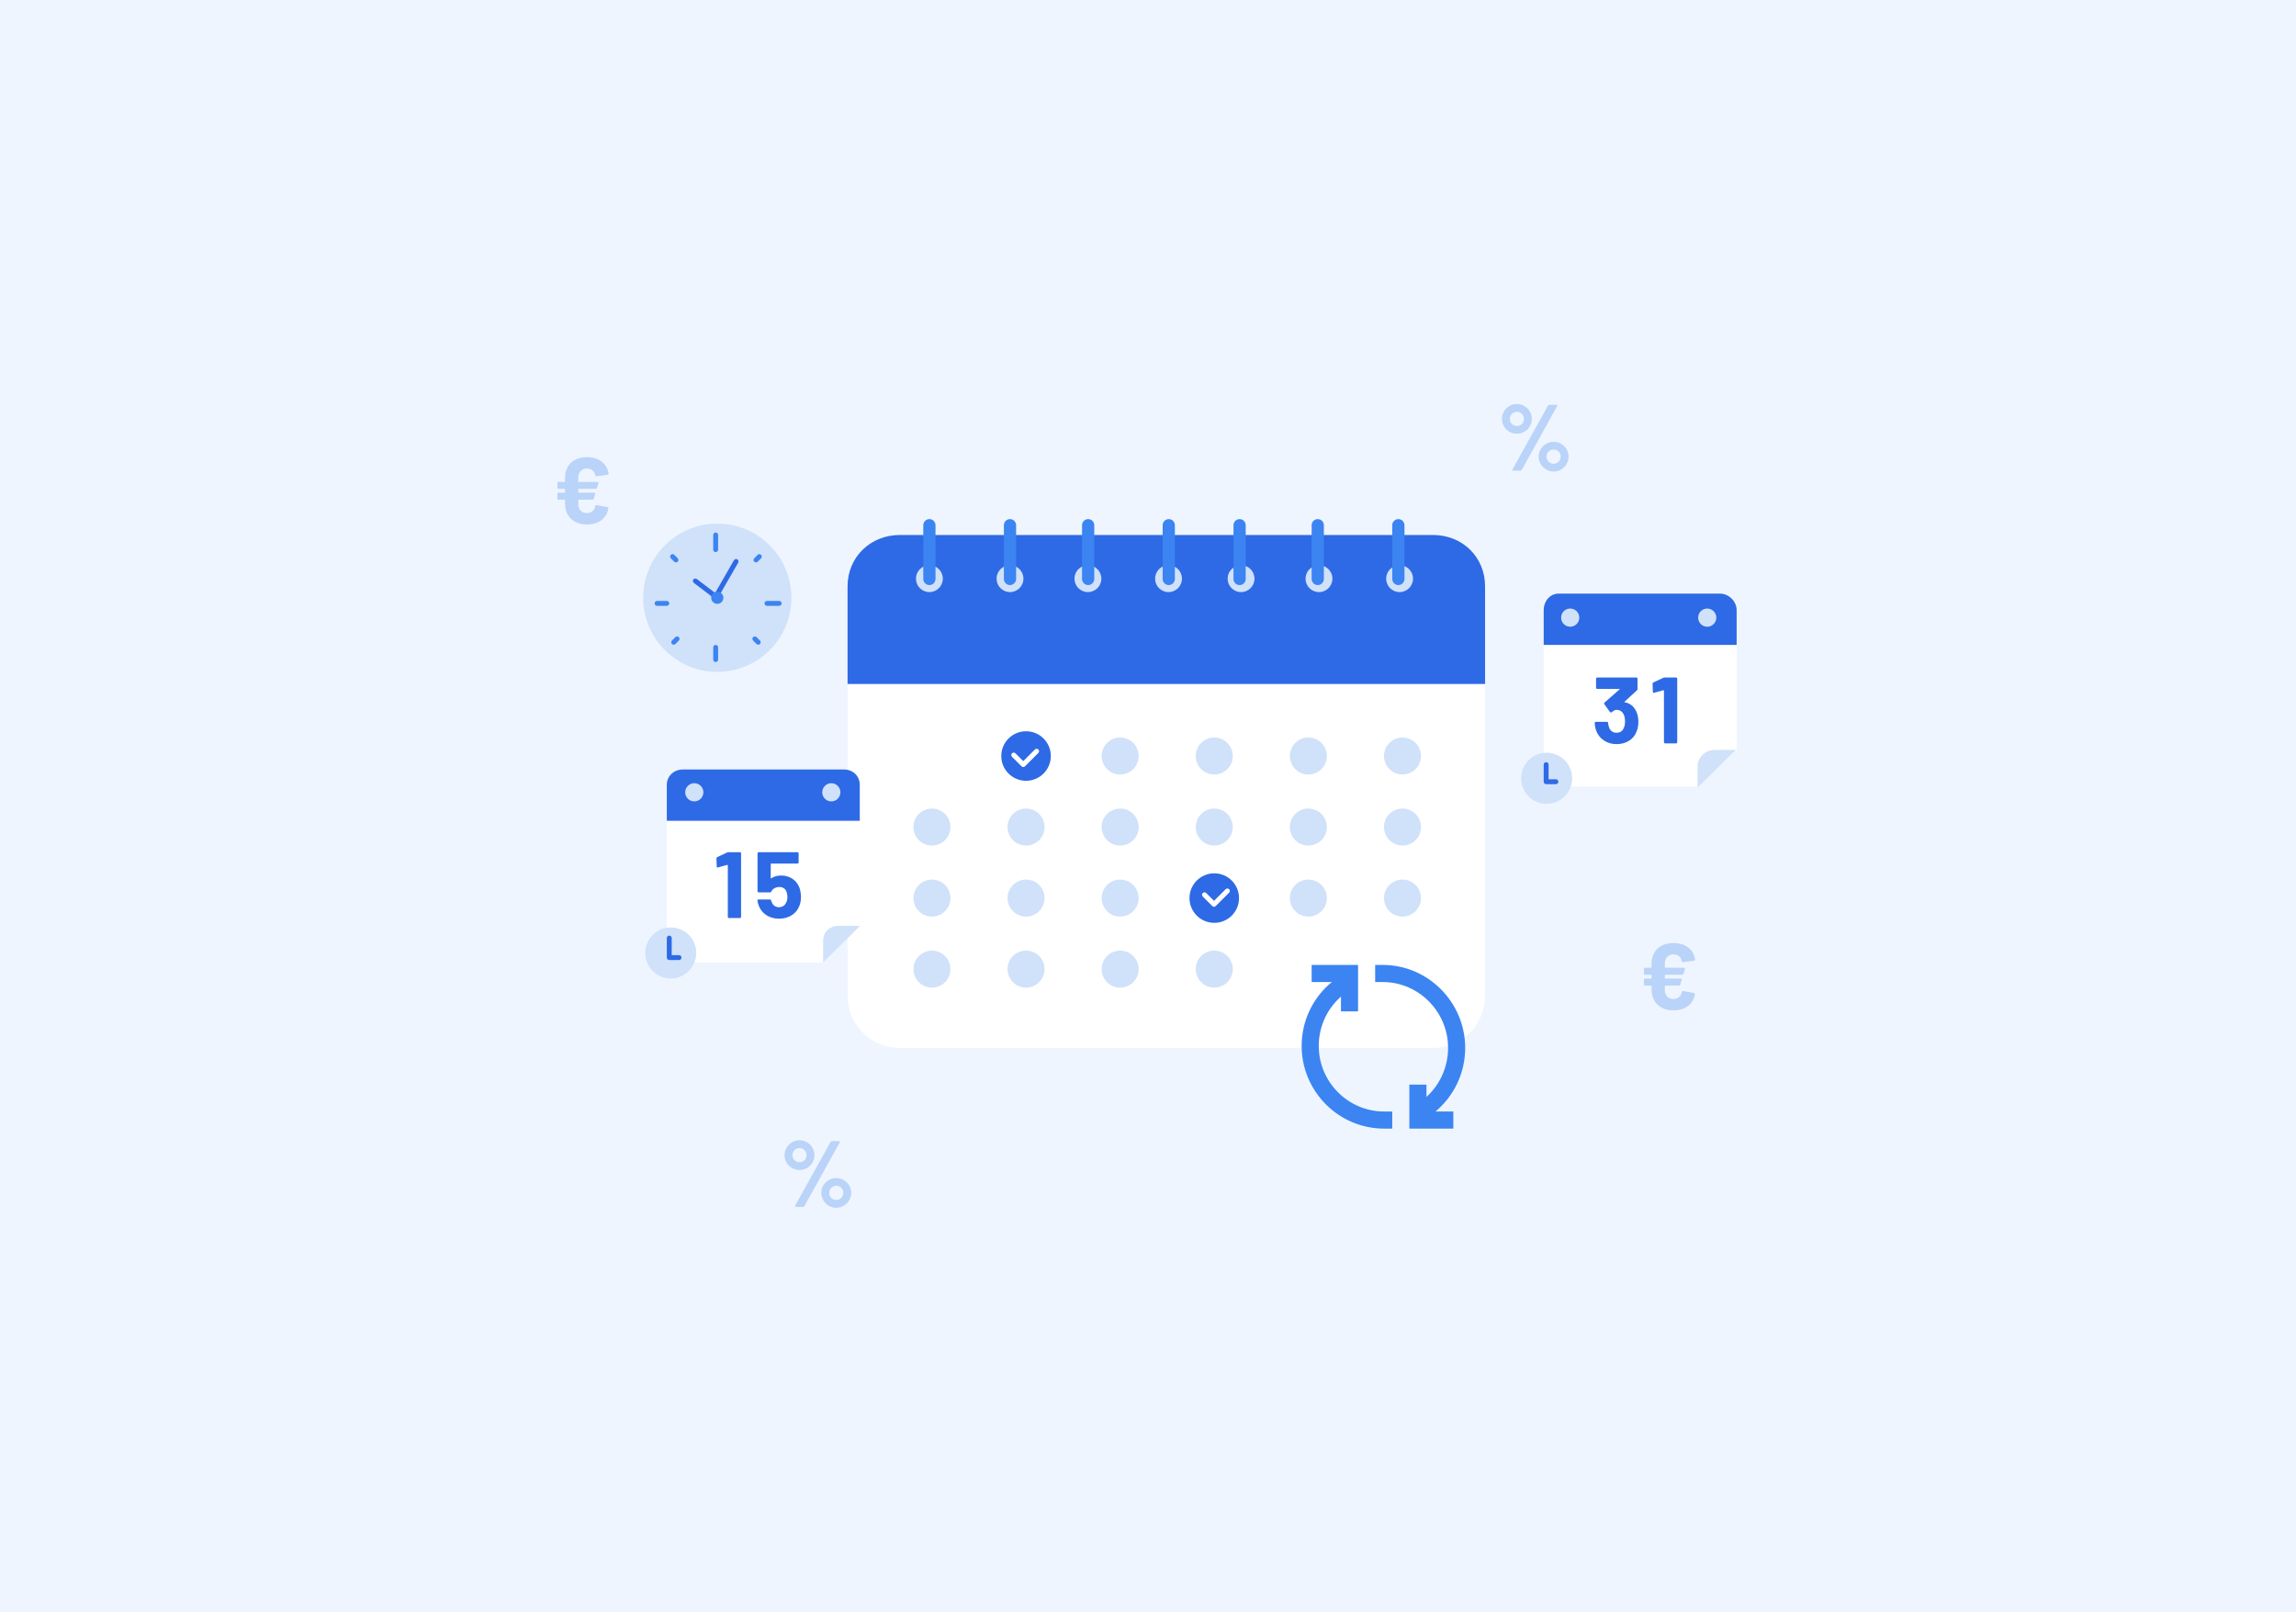 <svg version="1.1" xmlns="http://www.w3.org/2000/svg" xmlns:xlink="http://www.w3.org/1999/xlink" x="0px" y="0px" width="940px"
	 height="660px" viewBox="0 0 940 660" enable-background="new 0 0 940 660" xml:space="preserve">
<g id="_x38_-raportointi">
	<g id="Layer_59">
	</g>
	<g id="Layer_67">
	</g>
	<g id="Layer_62">
	</g>
	<g id="Layer_61">
	</g>
	<g id="Layer_60">
	</g>
	<g id="Layer_63">
	</g>
	<g id="Layer_64">
	</g>
	<g id="Layer_65">
	</g>
	<g id="Layer_74">
	</g>
</g>
<g id="_x37_-liitearkisto">
	<g id="Layer_44">
		<g id="Layer_48">
		</g>
		<g id="Layer_46">
		</g>
	</g>
	<g id="Layer_55">
	</g>
	<g id="Layer_49">
	</g>
	<g id="Layer_47">
	</g>
	<g id="Layer_50">
	</g>
	<g id="Layer_51">
	</g>
	<g id="Layer_52">
	</g>
	<g id="Layer_53">
	</g>
	<g id="Layer_56">
	</g>
	<g id="Layer_57">
	</g>
	<g id="Layer_58">
	</g>
</g>
<g id="_x36_-Asiakasrekisteri">
	<g id="Layer_78">
	</g>
	<g id="Layer_80">
	</g>
	<g id="Layer_81">
	</g>
	<g id="Layer_82">
	</g>
	<g id="Layer_83">
	</g>
	<g id="Layer_84">
	</g>
</g>
<g id="_x35_-Tuoterekisteri">
	<g id="Layer_76">
	</g>
	<g id="Layer_69">
	</g>
	<g id="Layer_70">
	</g>
	<g id="Layer_66">
	</g>
	<g id="Layer_72">
	</g>
	<g id="Layer_75">
	</g>
	<g id="Layer_73">
	</g>
</g>
<g id="_x34_-toistuva_laskutus">
	<rect fill="#EEF5FF" width="940" height="660"/>
	<g id="Layer_34">
		<g>
			<g>
				<path fill="#FFFFFF" d="M586.726,254H368.384C356.41,254,347,264.363,347,276.34V407.44c0,11.976,9.41,21.56,21.384,21.56
					h218.342c11.973,0,21.274-9.584,21.274-21.56V276.34C608,264.363,598.698,254,586.726,254z"/>
			</g>
		</g>
		<g>
			<g>
				<path fill="#2E6AE5" d="M586.726,219H368.384C356.41,219,347,228.016,347,239.992V280h261v-40.008
					C608,228.016,598.698,219,586.726,219z"/>
			</g>
		</g>
		<g id="Layer_43">
			<g>
				<g>
					<circle fill="#D0E1FA" cx="380.5" cy="236.879" r="5.5"/>
				</g>
			</g>
			<g>
				<g>
					<circle fill="#D0E1FA" cx="413.5" cy="236.879" r="5.5"/>
				</g>
			</g>
			<g>
				<g>
					<path fill="#D0E1FA" d="M450.901,236.879c0,3.04-2.465,5.501-5.5,5.501c-3.041,0-5.503-2.461-5.503-5.501
						s2.462-5.499,5.503-5.499C448.437,231.38,450.901,233.839,450.901,236.879z"/>
				</g>
			</g>
			<g>
				<g>
					<circle fill="#D0E1FA" cx="478.4" cy="236.879" r="5.5"/>
				</g>
			</g>
			<g>
				<g>
					<circle fill="#D0E1FA" cx="508.1" cy="236.879" r="5.5"/>
				</g>
			</g>
			<g>
				<g>
					<circle fill="#D0E1FA" cx="540" cy="236.879" r="5.5"/>
				</g>
			</g>
			<g>
				<g>
					<circle fill="#D0E1FA" cx="573" cy="236.879" r="5.5"/>
				</g>
			</g>
		</g>
		<g id="Layer_42">
			<g>
				<g>
					<path fill="#3B84F2" d="M380.5,239.5c-1.381,0-2.5-1.119-2.5-2.5v-22c0-1.381,1.119-2.5,2.5-2.5s2.5,1.119,2.5,2.5v22
						C383,238.381,381.881,239.5,380.5,239.5z"/>
				</g>
			</g>
			<g>
				<g>
					<path fill="#3B84F2" d="M413.5,239.5c-1.381,0-2.5-1.119-2.5-2.5v-22c0-1.381,1.119-2.5,2.5-2.5s2.5,1.119,2.5,2.5v22
						C416,238.381,414.881,239.5,413.5,239.5z"/>
				</g>
			</g>
			<g>
				<g>
					<path fill="#3B84F2" d="M445.5,239.5c-1.381,0-2.5-1.119-2.5-2.5v-22c0-1.381,1.119-2.5,2.5-2.5s2.5,1.119,2.5,2.5v22
						C448,238.381,446.881,239.5,445.5,239.5z"/>
				</g>
			</g>
			<g>
				<g>
					<path fill="#3B84F2" d="M478.5,239.5c-1.381,0-2.5-1.119-2.5-2.5v-22c0-1.381,1.119-2.5,2.5-2.5s2.5,1.119,2.5,2.5v22
						C481,238.381,479.881,239.5,478.5,239.5z"/>
				</g>
			</g>
			<g>
				<g>
					<path fill="#3B84F2" d="M507.5,239.5c-1.381,0-2.5-1.119-2.5-2.5v-22c0-1.381,1.119-2.5,2.5-2.5s2.5,1.119,2.5,2.5v22
						C510,238.381,508.881,239.5,507.5,239.5z"/>
				</g>
			</g>
			<g>
				<g>
					<path fill="#3B84F2" d="M539.5,239.5c-1.381,0-2.5-1.119-2.5-2.5v-22c0-1.381,1.119-2.5,2.5-2.5s2.5,1.119,2.5,2.5v22
						C542,238.381,540.881,239.5,539.5,239.5z"/>
				</g>
			</g>
			<g>
				<g>
					<path fill="#3B84F2" d="M572.5,239.5c-1.381,0-2.5-1.119-2.5-2.5v-22c0-1.381,1.119-2.5,2.5-2.5s2.5,1.119,2.5,2.5v22
						C575,238.381,573.881,239.5,572.5,239.5z"/>
				</g>
			</g>
		</g>
		<g>
			<g>
				<path fill="#2E6AE5" d="M430.211,309.479c0,5.603-4.543,10.14-10.143,10.14c-5.601,0-10.142-4.537-10.142-10.14
					c0-5.604,4.541-10.137,10.142-10.137C425.668,299.342,430.211,303.875,430.211,309.479z"/>
			</g>
		</g>
		<g>
			<g>
				<circle fill="#D0E1FA" cx="458.6" cy="309.479" r="7.574"/>
			</g>
		</g>
		<g>
			<g>
				<circle fill="#D0E1FA" cx="497.127" cy="309.479" r="7.575"/>
			</g>
		</g>
		<g>
			<g>
				<circle fill="#D0E1FA" cx="535.658" cy="309.479" r="7.575"/>
			</g>
		</g>
		<g>
			<g>
				<circle fill="#D0E1FA" cx="574.185" cy="309.479" r="7.575"/>
			</g>
		</g>
		<g>
			<g>
				<path fill="#D0E1FA" d="M389.117,338.557c0,4.186-3.395,7.575-7.574,7.575c-4.187,0-7.575-3.39-7.575-7.575
					c0-4.184,3.389-7.57,7.575-7.57C385.723,330.986,389.117,334.373,389.117,338.557z"/>
			</g>
		</g>
		<g>
			<g>
				<circle fill="#D0E1FA" cx="420.069" cy="338.557" r="7.576"/>
			</g>
		</g>
		<g>
			<g>
				<circle fill="#D0E1FA" cx="458.6" cy="338.557" r="7.574"/>
			</g>
		</g>
		<g>
			<g>
				<circle fill="#D0E1FA" cx="497.127" cy="338.557" r="7.575"/>
			</g>
		</g>
		<g>
			<g>
				<circle fill="#D0E1FA" cx="535.658" cy="338.557" r="7.575"/>
			</g>
		</g>
		<g>
			<g>
				<circle fill="#D0E1FA" cx="574.185" cy="338.557" r="7.575"/>
			</g>
		</g>
		<g>
			<g>
				<path fill="#D0E1FA" d="M389.117,367.635c0,4.186-3.395,7.575-7.574,7.575c-4.187,0-7.575-3.39-7.575-7.575
					c0-4.184,3.389-7.571,7.575-7.571C385.723,360.063,389.117,363.451,389.117,367.635z"/>
			</g>
		</g>
		<g>
			<g>
				<circle fill="#D0E1FA" cx="420.069" cy="367.635" r="7.576"/>
			</g>
		</g>
		<g>
			<g>
				<circle fill="#D0E1FA" cx="458.6" cy="367.635" r="7.574"/>
			</g>
		</g>
		<g>
			<g>
				<circle fill="#2E6AE5" cx="497.127" cy="367.634" r="10.139"/>
			</g>
		</g>
		<g>
			<g>
				<circle fill="#D0E1FA" cx="535.658" cy="367.635" r="7.575"/>
			</g>
		</g>
		<g>
			<g>
				<circle fill="#D0E1FA" cx="574.185" cy="367.635" r="7.575"/>
			</g>
		</g>
		<g>
			<g>
				<path fill="#D0E1FA" d="M389.117,396.713c0,4.186-3.395,7.575-7.574,7.575c-4.187,0-7.575-3.39-7.575-7.575
					c0-4.185,3.389-7.571,7.575-7.571C385.723,389.142,389.117,392.528,389.117,396.713z"/>
			</g>
		</g>
		<g>
			<g>
				<circle fill="#D0E1FA" cx="420.069" cy="396.713" r="7.576"/>
			</g>
		</g>
		<g>
			<g>
				<circle fill="#D0E1FA" cx="458.6" cy="396.713" r="7.574"/>
			</g>
		</g>
		<g>
			<g>
				<circle fill="#D0E1FA" cx="497.127" cy="396.713" r="7.575"/>
			</g>
		</g>
		<g>
			<g>
				<path fill="#FFFFFF" d="M418.926,313.983c-0.256,0-0.512-0.098-0.707-0.293l-3.907-3.906c-0.391-0.39-0.391-1.023,0-1.414
					s1.023-0.391,1.414,0l3.2,3.199l4.764-4.764c0.391-0.391,1.023-0.391,1.414,0s0.391,1.023,0,1.414l-5.471,5.471
					C419.438,313.886,419.182,313.983,418.926,313.983z"/>
			</g>
		</g>
		<g>
			<g>
				<path fill="#FFFFFF" d="M497.025,371.184c-0.256,0-0.512-0.098-0.707-0.293l-3.906-3.906c-0.391-0.391-0.391-1.023,0-1.414
					s1.023-0.391,1.414,0l3.199,3.199l4.765-4.764c0.391-0.391,1.023-0.391,1.414,0s0.391,1.023,0,1.414l-5.472,5.471
					C497.537,371.086,497.281,371.184,497.025,371.184z"/>
			</g>
		</g>
	</g>
	<g id="Layer_36">
		<circle fill="#D0E1FA" cx="293.663" cy="244.692" r="30.338"/>
		<g>
			<path fill="#3B84F2" d="M293,226c-0.553,0-1-0.448-1-1v-6c0-0.552,0.447-1,1-1s1,0.448,1,1v6C294,225.552,293.553,226,293,226z"
				/>
		</g>
		<g>
			<path fill="#3B84F2" d="M293,271c-0.553,0-1-0.448-1-1v-5c0-0.552,0.447-1,1-1s1,0.448,1,1v5C294,270.552,293.553,271,293,271z"
				/>
		</g>
		<g>
			<path fill="#3B84F2" d="M319,248h-5c-0.553,0-1-0.448-1-1s0.447-1,1-1h5c0.553,0,1,0.448,1,1S319.553,248,319,248z"/>
		</g>
		<g>
			<path fill="#3B84F2" d="M273,248h-4c-0.553,0-1-0.448-1-1s0.447-1,1-1h4c0.553,0,1,0.448,1,1S273.553,248,273,248z"/>
		</g>
		<g>
			<path fill="#3B84F2" d="M309.504,230.223c-0.256,0-0.512-0.098-0.707-0.292c-0.391-0.391-0.391-1.024,0-1.415l1.384-1.385
				c0.391-0.391,1.023-0.39,1.414,0c0.391,0.391,0.391,1.024,0,1.415l-1.384,1.385C310.016,230.125,309.76,230.223,309.504,230.223z
				"/>
		</g>
		<g>
			<path fill="#3B84F2" d="M275.821,263.905c-0.256,0-0.512-0.098-0.707-0.293c-0.391-0.391-0.391-1.024,0-1.415l1.385-1.384
				c0.391-0.39,1.023-0.39,1.414,0s0.391,1.024,0,1.415l-1.385,1.384C276.333,263.808,276.077,263.905,275.821,263.905z"/>
		</g>
		<g>
			<path fill="#3B84F2" d="M310.427,263.905c-0.256,0-0.512-0.098-0.707-0.293l-1.384-1.384c-0.391-0.391-0.391-1.023,0-1.414
				s1.023-0.391,1.414,0l1.384,1.384c0.391,0.391,0.391,1.023,0,1.414C310.938,263.808,310.683,263.905,310.427,263.905z"/>
		</g>
		<g>
			<path fill="#3B84F2" d="M276.744,230.223c-0.256,0-0.512-0.098-0.707-0.292l-1.386-1.385c-0.391-0.391-0.391-1.024,0-1.415
				s1.023-0.39,1.414,0l1.386,1.385c0.391,0.391,0.391,1.024,0,1.415C277.256,230.125,277,230.223,276.744,230.223z"/>
		</g>
		<g>
			<path fill="#2E6AE5" d="M293.081,245.208c-0.217,0-0.43-0.071-0.605-0.204l-8.405-6.394c-0.439-0.334-0.524-0.962-0.19-1.401
				c0.333-0.439,0.962-0.525,1.401-0.19l7.5,5.705l7.702-13.384c0.276-0.479,0.887-0.643,1.366-0.368
				c0.479,0.275,0.644,0.887,0.368,1.365l-8.27,14.37c-0.144,0.25-0.388,0.425-0.669,0.482
				C293.213,245.202,293.146,245.208,293.081,245.208z"/>
		</g>
		<circle fill="#3B84F2" cx="293.662" cy="244.692" r="2.5"/>
	</g>
	<g id="Layer_38">
		<g>
			<g>
				<path fill="#BAD3F8" d="M687.402,408.153c0.616-0.525,1.001-1.226,1.155-2.099c0.077-0.308,0.256-0.436,0.539-0.385l4.427,0.809
					c0.154,0.025,0.264,0.084,0.328,0.173c0.063,0.091,0.083,0.212,0.058,0.366c-0.334,2.027-1.284,3.632-2.85,4.813
					s-3.555,1.771-5.967,1.771c-1.771,0-3.331-0.353-4.678-1.059c-1.348-0.705-2.394-1.706-3.138-3.003
					c-0.745-1.296-1.117-2.804-1.117-4.523v-1.386c0-0.129-0.064-0.193-0.192-0.193h-2.464c-0.129,0-0.237-0.044-0.327-0.135
					c-0.09-0.089-0.135-0.198-0.135-0.327v-1.925c0-0.128,0.045-0.237,0.135-0.327s0.198-0.135,0.327-0.135h2.464
					c0.128,0,0.192-0.063,0.192-0.192v-1.193c0-0.128-0.064-0.192-0.192-0.192h-2.464c-0.129,0-0.237-0.045-0.327-0.135
					s-0.135-0.199-0.135-0.327v-1.926c0-0.128,0.045-0.236,0.135-0.327c0.09-0.089,0.198-0.135,0.327-0.135h2.464
					c0.128,0,0.192-0.063,0.192-0.192v-1.386c0-1.72,0.366-3.228,1.098-4.523s1.771-2.291,3.118-2.984
					c1.348-0.692,2.92-1.039,4.717-1.039c2.438,0,4.452,0.604,6.044,1.81s2.541,2.849,2.85,4.928v0.077
					c0,0.23-0.142,0.372-0.424,0.424l-4.505,0.577h-0.077c-0.23,0-0.385-0.141-0.462-0.424c-0.153-0.847-0.532-1.514-1.136-2.002
					c-0.603-0.487-1.366-0.731-2.29-0.731c-1.053,0-1.9,0.347-2.541,1.04c-0.643,0.692-0.963,1.591-0.963,2.694v1.54
					c0,0.129,0.063,0.192,0.192,0.192h7.662c0.153,0,0.27,0.052,0.346,0.154c0.077,0.103,0.09,0.231,0.039,0.385l-0.578,1.925
					c-0.076,0.257-0.244,0.386-0.5,0.386h-6.969c-0.129,0-0.192,0.064-0.192,0.192v1.193c0,0.129,0.063,0.192,0.192,0.192h6.353
					c0.154,0,0.27,0.052,0.347,0.154s0.09,0.23,0.038,0.385l-0.577,1.925c-0.077,0.257-0.244,0.385-0.5,0.385h-5.66
					c-0.129,0-0.192,0.064-0.192,0.193v1.616c0,1.104,0.32,1.996,0.963,2.676c0.641,0.681,1.488,1.021,2.541,1.021
					C686.017,408.942,686.786,408.68,687.402,408.153z"/>
			</g>
		</g>
		<g>
			<g>
				<path fill="#FFFFFF" d="M345.593,320h-66.077c-3.623,0-6.516,3.187-6.516,6.812v60.575c0,3.624,2.893,6.613,6.516,6.613h57.277
					L352,378.587v-51.775C352,323.187,349.217,320,345.593,320z"/>
			</g>
		</g>
		<g>
			<g>
				<path fill="#2E6AE5" d="M345.593,315h-66.077c-3.623,0-6.516,2.687-6.516,6.312V336h79v-14.688
					C352,317.687,349.217,315,345.593,315z"/>
			</g>
		</g>
		<g>
			<g>
				<path fill="#2E6AE5" d="M298.282,348.849h4.658c0.128,0,0.237,0.045,0.327,0.135c0.09,0.091,0.135,0.199,0.135,0.327v26.026
					c0,0.129-0.045,0.237-0.135,0.327s-0.199,0.135-0.327,0.135h-4.504c-0.129,0-0.238-0.045-0.327-0.135
					c-0.091-0.09-0.135-0.198-0.135-0.327v-21.098c0-0.052-0.026-0.103-0.077-0.154c-0.052-0.051-0.104-0.063-0.154-0.039
					l-3.812,1.04l-0.154,0.038c-0.23,0-0.346-0.141-0.346-0.423l-0.116-3.312c0-0.256,0.116-0.436,0.347-0.539l4.043-1.887
					C297.833,348.888,298.025,348.849,298.282,348.849z"/>
			</g>
			<g>
				<path fill="#2E6AE5" d="M327.928,367.175c0,1.309-0.206,2.49-0.616,3.542c-0.591,1.643-1.631,2.945-3.119,3.908
					c-1.488,0.962-3.233,1.443-5.235,1.443c-1.951,0-3.664-0.468-5.14-1.405c-1.477-0.937-2.522-2.214-3.138-3.831
					c-0.257-0.667-0.45-1.372-0.578-2.117v-0.077c0-0.282,0.154-0.424,0.462-0.424h4.659c0.256,0,0.423,0.142,0.5,0.424
					c0.025,0.154,0.063,0.283,0.115,0.385c0.052,0.104,0.09,0.192,0.116,0.27c0.256,0.668,0.641,1.182,1.154,1.54
					c0.514,0.36,1.117,0.539,1.81,0.539c0.719,0,1.348-0.192,1.887-0.577s0.937-0.924,1.193-1.617
					c0.257-0.513,0.385-1.181,0.385-2.002c0-0.744-0.115-1.411-0.346-2.002c-0.181-0.667-0.539-1.181-1.078-1.54
					s-1.168-0.539-1.887-0.539s-1.386,0.167-2.002,0.501c-0.616,0.333-1.027,0.77-1.232,1.309c-0.076,0.257-0.244,0.385-0.5,0.385
					h-4.735c-0.129,0-0.238-0.044-0.327-0.135c-0.091-0.09-0.135-0.198-0.135-0.327v-15.516c0-0.128,0.044-0.236,0.135-0.327
					c0.089-0.09,0.198-0.135,0.327-0.135h15.9c0.128,0,0.237,0.045,0.327,0.135c0.09,0.091,0.135,0.199,0.135,0.327v3.734
					c0,0.129-0.045,0.238-0.135,0.328s-0.199,0.135-0.327,0.135h-10.741c-0.129,0-0.193,0.063-0.193,0.192l-0.038,5.697
					c0,0.181,0.077,0.219,0.231,0.116c1.154-0.744,2.489-1.117,4.004-1.117c1.796,0,3.368,0.456,4.716,1.367
					s2.304,2.162,2.868,3.754C327.734,364.775,327.928,365.994,327.928,367.175z"/>
			</g>
		</g>
		<g>
			<g>
				<path fill="#D0E1FA" d="M337,393.949v-8.838c0-3.624,2.692-6.111,6.315-6.111h8.839L337,393.949z"/>
			</g>
		</g>
		<g>
			<g>
				<circle fill="#D0E1FA" cx="284.25" cy="324.331" r="3.725"/>
			</g>
		</g>
		<g>
			<g>
				<circle fill="#D0E1FA" cx="340.35" cy="324.331" r="3.724"/>
			</g>
		</g>
		<g>
			<g>
				<path fill="#BAD3F8" d="M324.254,478.121c-0.938-0.538-1.682-1.276-2.233-2.213c-0.552-0.938-0.827-1.957-0.827-3.062
					c0-1.103,0.275-2.117,0.827-3.041s1.296-1.662,2.233-2.214c0.937-0.552,1.97-0.828,3.1-0.828c1.103,0,2.117,0.276,3.041,0.828
					s1.662,1.29,2.214,2.214s0.828,1.938,0.828,3.041c0,1.104-0.27,2.124-0.809,3.062c-0.539,0.937-1.277,1.675-2.214,2.213
					c-0.938,0.539-1.958,0.809-3.061,0.809C326.224,478.93,325.19,478.66,324.254,478.121z M329.374,474.926
					c0.552-0.564,0.828-1.257,0.828-2.079c0-0.795-0.276-1.476-0.828-2.04s-1.226-0.847-2.021-0.847
					c-0.822,0-1.515,0.282-2.079,0.847c-0.565,0.564-0.848,1.245-0.848,2.04c0,0.822,0.282,1.515,0.848,2.079
					c0.564,0.565,1.257,0.848,2.079,0.848C328.148,475.773,328.822,475.491,329.374,474.926z M325.505,493.906
					c-0.052-0.102-0.038-0.23,0.039-0.385l14.515-26.103c0.128-0.205,0.32-0.309,0.577-0.309h2.849c0.18,0,0.295,0.052,0.347,0.154
					s0.039,0.23-0.038,0.385l-14.477,26.104c-0.128,0.205-0.321,0.308-0.577,0.308h-2.888
					C325.672,494.061,325.557,494.01,325.505,493.906z M339.308,493.579c-0.938-0.552-1.682-1.296-2.233-2.232
					c-0.552-0.938-0.827-1.957-0.827-3.062c0-1.103,0.275-2.117,0.827-3.041s1.296-1.655,2.233-2.194
					c0.937-0.539,1.957-0.809,3.061-0.809s2.124,0.27,3.061,0.809s1.681,1.271,2.233,2.194c0.552,0.924,0.827,1.938,0.827,3.041
					c0,1.104-0.275,2.124-0.827,3.062c-0.553,0.937-1.297,1.681-2.233,2.232s-1.957,0.828-3.061,0.828
					S340.244,494.131,339.308,493.579z M344.409,490.364c0.563-0.564,0.847-1.257,0.847-2.079c0-0.795-0.283-1.476-0.847-2.04
					c-0.565-0.564-1.246-0.847-2.041-0.847c-0.796,0-1.477,0.275-2.04,0.827c-0.565,0.553-0.848,1.239-0.848,2.06
					c0,0.822,0.275,1.515,0.828,2.079c0.552,0.565,1.238,0.848,2.06,0.848C343.163,491.212,343.844,490.93,344.409,490.364z"/>
			</g>
		</g>
		<g>
			<g>
				<path fill="#BAD3F8" d="M242.565,209.256c0.616-0.526,1.001-1.226,1.155-2.098c0.077-0.308,0.256-0.437,0.539-0.385l4.427,0.809
					c0.154,0.026,0.264,0.083,0.328,0.173c0.063,0.09,0.083,0.211,0.058,0.366c-0.334,2.028-1.284,3.632-2.85,4.813
					c-1.565,1.181-3.555,1.771-5.967,1.771c-1.771,0-3.331-0.353-4.678-1.059c-1.348-0.706-2.394-1.707-3.138-3.003
					c-0.745-1.295-1.117-2.804-1.117-4.523v-1.386c0-0.128-0.064-0.192-0.192-0.192h-2.464c-0.129,0-0.237-0.044-0.327-0.135
					c-0.09-0.09-0.135-0.199-0.135-0.327v-1.925c0-0.128,0.045-0.237,0.135-0.327c0.09-0.089,0.198-0.135,0.327-0.135h2.464
					c0.128,0,0.192-0.063,0.192-0.192v-1.193c0-0.128-0.064-0.193-0.192-0.193h-2.464c-0.129,0-0.237-0.044-0.327-0.135
					c-0.09-0.089-0.135-0.198-0.135-0.327v-1.925c0-0.128,0.045-0.237,0.135-0.327s0.198-0.135,0.327-0.135h2.464
					c0.128,0,0.192-0.064,0.192-0.193v-1.386c0-1.719,0.366-3.228,1.098-4.524c0.731-1.295,1.771-2.291,3.118-2.983
					c1.348-0.693,2.92-1.04,4.717-1.04c2.438,0,4.452,0.603,6.044,1.809c1.592,1.207,2.541,2.849,2.85,4.928v0.077
					c0,0.231-0.142,0.372-0.424,0.423l-4.505,0.578h-0.077c-0.23,0-0.385-0.141-0.462-0.424c-0.153-0.847-0.532-1.514-1.136-2.002
					c-0.603-0.487-1.366-0.731-2.29-0.731c-1.053,0-1.9,0.347-2.541,1.04c-0.643,0.693-0.963,1.592-0.963,2.695v1.54
					c0,0.129,0.063,0.193,0.192,0.193h7.662c0.153,0,0.27,0.052,0.346,0.154c0.077,0.103,0.09,0.231,0.039,0.385l-0.578,1.925
					c-0.076,0.257-0.244,0.385-0.5,0.385h-6.969c-0.129,0-0.192,0.064-0.192,0.193v1.193c0,0.129,0.063,0.192,0.192,0.192h6.353
					c0.154,0,0.27,0.052,0.347,0.154s0.09,0.231,0.038,0.385l-0.577,1.925c-0.077,0.257-0.244,0.385-0.5,0.385h-5.66
					c-0.129,0-0.192,0.064-0.192,0.192v1.617c0,1.104,0.32,1.996,0.963,2.676c0.641,0.68,1.488,1.02,2.541,1.02
					C241.18,210.045,241.949,209.783,242.565,209.256z"/>
			</g>
		</g>
		<g>
			<g>
				<path fill="#BAD3F8" d="M617.951,176.739c-0.938-0.539-1.682-1.276-2.233-2.214c-0.552-0.937-0.827-1.957-0.827-3.061
					s0.275-2.118,0.827-3.042c0.552-0.924,1.296-1.662,2.233-2.214c0.937-0.552,1.97-0.828,3.1-0.828
					c1.103,0,2.117,0.276,3.041,0.828c0.924,0.552,1.662,1.29,2.214,2.214c0.552,0.924,0.828,1.938,0.828,3.042
					s-0.27,2.124-0.809,3.061c-0.539,0.938-1.277,1.675-2.214,2.214c-0.938,0.539-1.958,0.809-3.061,0.809
					C619.921,177.547,618.888,177.278,617.951,176.739z M623.071,173.543c0.552-0.564,0.828-1.257,0.828-2.079
					c0-0.795-0.276-1.476-0.828-2.041c-0.552-0.564-1.226-0.847-2.021-0.847c-0.822,0-1.515,0.283-2.079,0.847
					c-0.565,0.565-0.848,1.245-0.848,2.041c0,0.822,0.282,1.515,0.848,2.079c0.564,0.564,1.257,0.847,2.079,0.847
					C621.846,174.39,622.52,174.108,623.071,173.543z M619.202,192.524c-0.052-0.103-0.038-0.231,0.039-0.385l14.515-26.103
					c0.128-0.205,0.32-0.308,0.577-0.308h2.849c0.18,0,0.295,0.052,0.347,0.154s0.039,0.231-0.038,0.385l-14.477,26.103
					c-0.128,0.206-0.321,0.308-0.577,0.308h-2.888C619.369,192.678,619.254,192.626,619.202,192.524z M633.005,192.196
					c-0.938-0.551-1.682-1.295-2.233-2.233c-0.552-0.937-0.827-1.957-0.827-3.061c0-1.104,0.275-2.118,0.827-3.042
					c0.552-0.924,1.296-1.656,2.233-2.195c0.937-0.539,1.957-0.808,3.061-0.808s2.124,0.27,3.061,0.808
					c0.937,0.539,1.681,1.271,2.233,2.195c0.552,0.924,0.827,1.938,0.827,3.042c0,1.104-0.275,2.124-0.827,3.061
					c-0.553,0.938-1.297,1.682-2.233,2.233c-0.937,0.552-1.957,0.828-3.061,0.828S633.941,192.748,633.005,192.196z
					 M638.106,188.982c0.563-0.564,0.847-1.257,0.847-2.079c0-0.795-0.283-1.476-0.847-2.041c-0.565-0.564-1.246-0.847-2.041-0.847
					c-0.796,0-1.477,0.276-2.04,0.828c-0.565,0.552-0.848,1.239-0.848,2.06c0,0.822,0.275,1.515,0.828,2.079
					c0.552,0.564,1.238,0.847,2.06,0.847C636.86,189.829,637.541,189.546,638.106,188.982z"/>
			</g>
		</g>
	</g>
	<g id="Layer_37">
		<circle fill="#D0E1FA" cx="274.604" cy="390.099" r="10.45"/>
		<g>
			<path fill="#2E6AE5" d="M278,393h-4c-0.553,0-1-0.447-1-1v-8c0-0.553,0.447-1,1-1s1,0.447,1,1v7h3c0.553,0,1,0.447,1,1
				S278.553,393,278,393z"/>
		</g>
	</g>
	<g id="Layer_39">
		<g>
			<g>
				<path fill="#FFFFFF" d="M704.193,249h-66.077c-3.624,0-6.116,2.687-6.116,6.312v60.575c0,3.624,2.492,6.113,6.116,6.113h57.277
					L711,307.086v-51.774C711,251.687,707.816,249,704.193,249z"/>
			</g>
		</g>
		<g>
			<g>
				<path fill="#2E6AE5" d="M704.193,243h-66.077c-3.624,0-6.116,3.187-6.116,6.812V264h79v-14.188
					C711,246.187,707.816,243,704.193,243z"/>
			</g>
		</g>
		<g>
			<g>
				<path fill="#2E6AE5" d="M670.765,295.521c0,1.386-0.231,2.669-0.693,3.85c-0.616,1.643-1.649,2.926-3.1,3.85
					c-1.45,0.924-3.163,1.386-5.14,1.386c-1.95,0-3.664-0.487-5.14-1.463s-2.535-2.297-3.176-3.966
					c-0.36-1.001-0.565-2.079-0.616-3.234c0-0.308,0.154-0.462,0.462-0.462h4.543c0.309,0,0.462,0.154,0.462,0.462
					c0.103,0.847,0.244,1.476,0.424,1.887c0.23,0.667,0.609,1.188,1.136,1.559c0.525,0.372,1.148,0.558,1.867,0.558
					c1.438,0,2.426-0.628,2.965-1.886c0.358-0.77,0.539-1.668,0.539-2.695c0-1.206-0.193-2.194-0.578-2.964
					c-0.591-1.206-1.578-1.81-2.964-1.81c-0.283,0-0.578,0.083-0.886,0.25c-0.309,0.167-0.681,0.404-1.117,0.712
					c-0.103,0.077-0.205,0.116-0.308,0.116c-0.154,0-0.27-0.077-0.347-0.231l-2.271-3.196c-0.052-0.077-0.077-0.167-0.077-0.27
					c0-0.154,0.052-0.282,0.154-0.385l6.122-5.352c0.051-0.051,0.07-0.102,0.058-0.154c-0.014-0.051-0.058-0.077-0.135-0.077h-9.048
					c-0.129,0-0.237-0.044-0.327-0.135c-0.09-0.09-0.135-0.199-0.135-0.327v-3.734c0-0.128,0.045-0.237,0.135-0.328
					c0.09-0.089,0.198-0.135,0.327-0.135h16.055c0.128,0,0.237,0.045,0.327,0.135c0.09,0.09,0.135,0.199,0.135,0.328v4.235
					c0,0.206-0.09,0.398-0.27,0.578l-5.044,4.62c-0.052,0.052-0.07,0.103-0.058,0.154c0.013,0.052,0.07,0.077,0.174,0.077
					c2.232,0.437,3.824,1.759,4.773,3.966C670.508,292.62,670.765,293.98,670.765,295.521z"/>
			</g>
			<g>
				<path fill="#2E6AE5" d="M681.545,277.348h4.658c0.128,0,0.237,0.045,0.327,0.135c0.09,0.09,0.135,0.199,0.135,0.328v26.026
					c0,0.128-0.045,0.237-0.135,0.327c-0.09,0.09-0.199,0.135-0.327,0.135h-4.504c-0.129,0-0.238-0.044-0.327-0.135
					c-0.091-0.09-0.135-0.199-0.135-0.327v-21.098c0-0.051-0.026-0.102-0.077-0.154c-0.052-0.051-0.104-0.064-0.154-0.039
					l-3.812,1.04l-0.154,0.039c-0.23,0-0.346-0.141-0.346-0.424l-0.116-3.311c0-0.256,0.116-0.436,0.347-0.539l4.043-1.886
					C681.096,277.387,681.288,277.348,681.545,277.348z"/>
			</g>
		</g>
		<g>
			<g>
				<path fill="#D0E1FA" d="M695,322.449v-8.838c0-3.625,3.293-6.611,6.916-6.611h8.839L695,322.449z"/>
			</g>
		</g>
		<g>
			<g>
				<circle fill="#D0E1FA" cx="642.85" cy="252.831" r="3.724"/>
			</g>
		</g>
		<g>
			<g>
				<circle fill="#D0E1FA" cx="698.95" cy="252.831" r="3.724"/>
			</g>
		</g>
		<g>
			<g>
				<circle fill="#D0E1FA" cx="633.205" cy="318.599" r="10.45"/>
			</g>
		</g>
		<g>
			<g>
				<path fill="#2E6AE5" d="M637,321h-4c-0.553,0-1-0.448-1-1v-7c0-0.552,0.447-1,1-1s1,0.448,1,1v6h3c0.553,0,1,0.448,1,1
					S637.553,321,637,321z"/>
			</g>
		</g>
	</g>
	<g id="Layer_40_copy_2">
		<g>
			<path fill="#3B84F2" d="M570,462h-3.344c-18.609,0-33.75-15.242-33.75-33.852c0-10.249,4.577-19.875,12.559-26.32l2.724-2.225
				l4.397,5.434l-2.723,2.191c-6.328,5.111-9.957,12.799-9.957,20.923c0,14.75,12,26.849,26.75,26.849H570V462z"/>
		</g>
		<g>
			<polygon fill="#3B84F2" points="556,414 549,414 549,402 537,402 537,395 556,395 			"/>
		</g>
		<g>
			<path fill="#3B84F2" d="M584.575,457.617l-4.397-5.446l2.723-2.198c6.328-5.109,9.957-12.898,9.957-21.023
				c0-14.75-12-26.949-26.75-26.949H563v-7h3.107c18.609,0,33.75,15.34,33.75,33.949c0,10.25-4.577,19.925-12.559,26.369
				L584.575,457.617z"/>
		</g>
		<g>
			<polygon fill="#3B84F2" points="595,462 577,462 577,444 584,444 584,455 595,455 			"/>
		</g>
	</g>
	<g id="Layer_40_copy_3">
	</g>
</g>
<g id="_x33_-Ryhmälaskutus">
	<g id="Layer_25">
	</g>
	<g id="Layer_27">
	</g>
	<g id="Layer_29">
	</g>
	<g id="Layer_28">
	</g>
	<g id="Layer_30">
	</g>
	<g id="Layer_31">
	</g>
	<g id="Layer_32">
	</g>
	<g id="Layer_35">
	</g>
</g>
<g id="_x32_-Puhelinsovellus">
	<g id="Layer_1">
	</g>
	<g id="Layer_2">
	</g>
	<g id="Layer_3">
	</g>
	<g id="luuri">
	</g>
	<g id="Layer_10">
	</g>
	<g id="Layer_13">
	</g>
	<g id="Layer_12">
	</g>
	<g id="credit-card">
	</g>
	<g id="Layer_14">
	</g>
	<g id="lasku">
		<g id="Layer_6">
		</g>
	</g>
	<g id="kansio">
	</g>
	<g id="Layer_11">
	</g>
	<g id="Layer_71">
	</g>
</g>
<g id="_x31_-sahkopostilasku">
	<g id="Layer_16">
		<g id="Layer_17">
		</g>
	</g>
	<g id="Layer_20">
	</g>
	<g id="Layer_21">
	</g>
	<g id="Layer_19">
	</g>
</g>
</svg>

